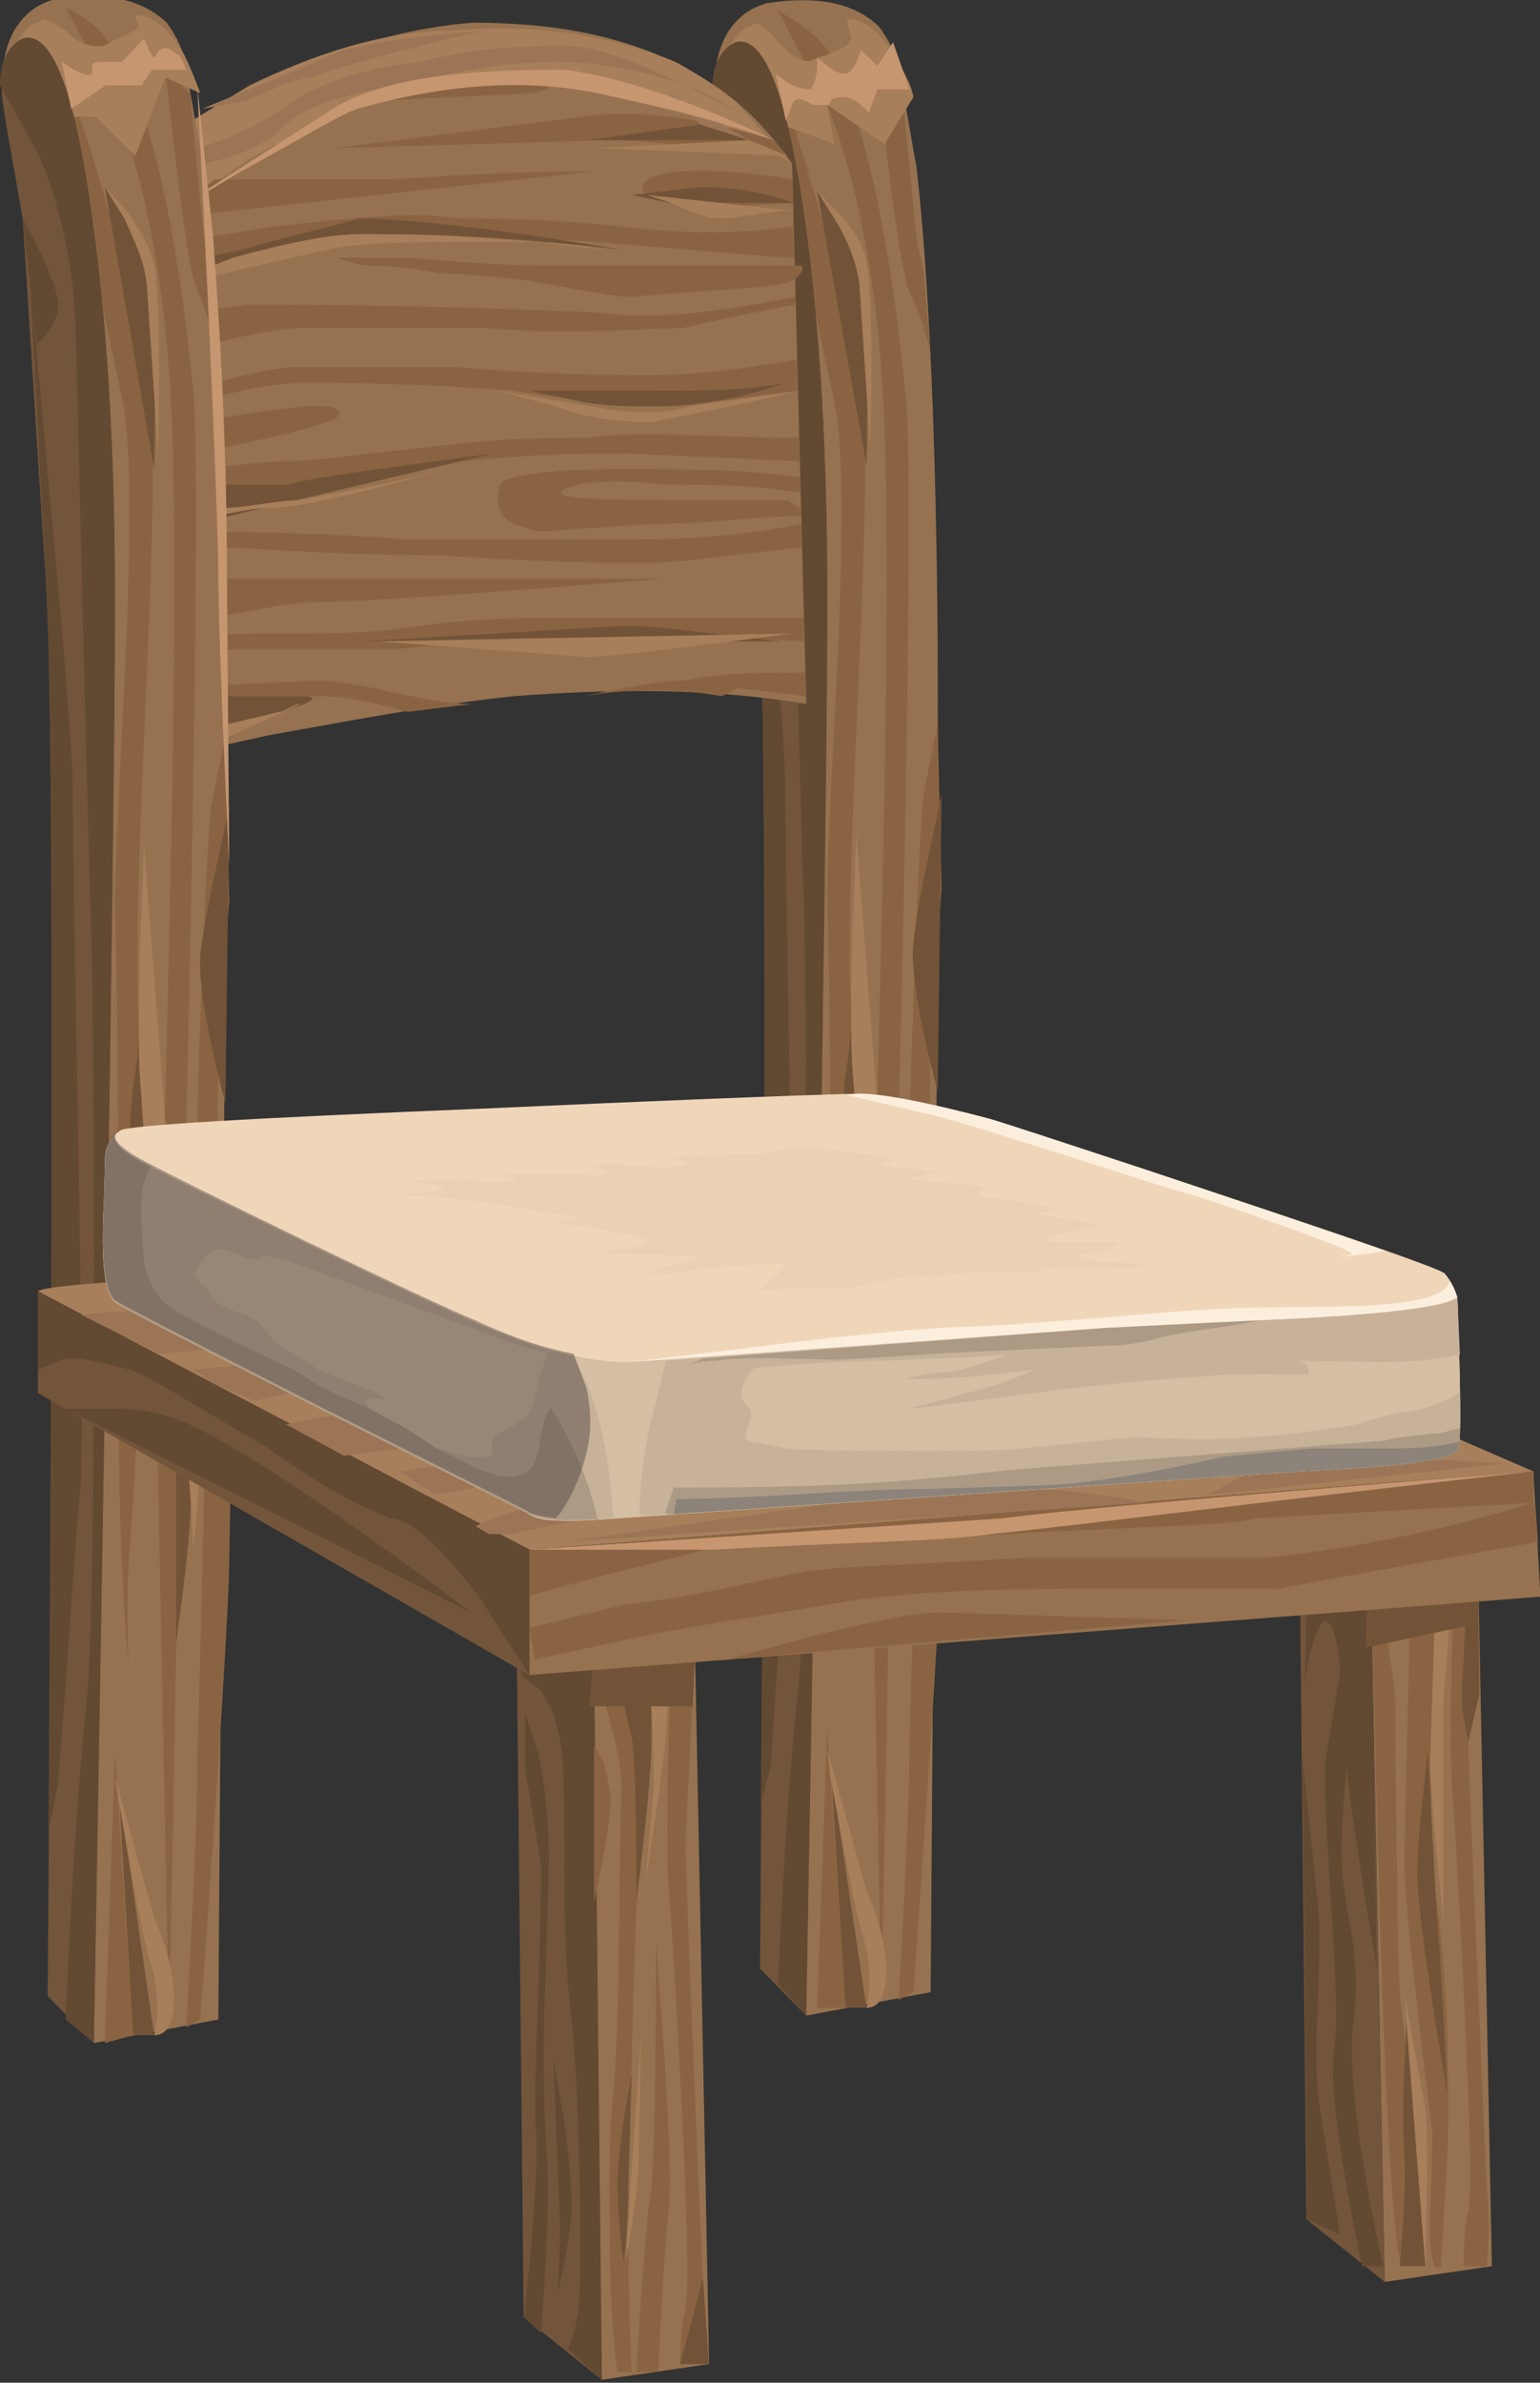 <?xml version="1.0"?>

<!-- Created with Inkscape (http://www.inkscape.org/) --> <svg xmlns:dc="http://purl.org/dc/elements/1.1/" xmlns:cc="http://creativecommons.org/ns#" xmlns:rdf="http://www.w3.org/1999/02/22-rdf-syntax-ns#" xmlns:svg="http://www.w3.org/2000/svg" xmlns="http://www.w3.org/2000/svg" xmlns:sodipodi="http://sodipodi.sourceforge.net/DTD/sodipodi-0.dtd" xmlns:inkscape="http://www.inkscape.org/namespaces/inkscape" width="233.332" height="360.876" id="svg4052" version="1.1" inkscape:version="0.48.5 r10040" sodipodi:docname="GlitchSimplified-furniture_chair_chair_wood_with_whitecushion02.svg" viewBox="0 0 233.332 360.876"><rect x="0" y="0" width="233.332" height="360.876" fill="#333333" stroke="none"/> <defs id="defs4054"></defs> <sodipodi:namedview id="base" pagecolor="#ffffff" bordercolor="#666666" borderopacity="1.0" inkscape:pageopacity="0.0" inkscape:pageshadow="2" inkscape:zoom="2" inkscape:cx="396.8" inkscape:cy="173.795" inkscape:document-units="px" inkscape:current-layer="layer1" showgrid="false" fit-margin-top="0" fit-margin-left="0" fit-margin-right="0" fit-margin-bottom="0"></sodipodi:namedview>  <g inkscape:label="Layer 1" inkscape:groupmode="layer" id="layer1" transform="translate(20.8,1572.88)"> <g id="g3149"> <g transform="matrix(1.186,0,0,1.186,3.861,224.979)" id="g5082"> <g id="g4195" transform="translate(-210.5,-34.5)"> <path id="polygon3507" d="M 380.3,-1192 366.6,-1190 364.8,-1282 378.5,-1283 z" style="fill:#967250;fill-rule:evenodd" inkscape:connector-curvature="0"></path> <path id="polygon3509" d="M 356.6,-1198 355.7,-1286 364.8,-1280 366.6,-1190 z" style="fill:#73553b;fill-rule:evenodd" inkscape:connector-curvature="0"></path> <path style="fill:#8a6442;fill-rule:evenodd" d="M 375.5,-1282 378.5,-1283 377.3,-1259 C 377.3,-1257 377.7,-1247 378.4,-1231 379,-1216 379.4,-1207 379.6,-1203 380,-1198 380,-1195 379.6,-1192 L 376.7,-1192 C 376.7,-1195 376.9,-1198 377.3,-1199 377.7,-1202 377.5,-1210 376.8,-1225 376.2,-1237 375.7,-1247 375.2,-1253 375,-1257 375,-1263 375.2,-1271 L 375.5,-1282 z" id="path3511" inkscape:connector-curvature="0"></path> <path style="fill:#624932;fill-rule:evenodd" d="M 361.5,-1258 C 361.3,-1262 361.1,-1266 360.9,-1268 360.7,-1271 360.3,-1273 359.6,-1274 358.9,-1275 358.1,-1274 357.3,-1271 356.9,-1270 356.6,-1268 356.4,-1266 L 356.8,-1284 364.9,-1280 365.6,-1230 C 363.2,-1244 361.8,-1254 361.5,-1258 z" id="path3513" inkscape:connector-curvature="0"></path> <path style="fill:#624932;fill-rule:evenodd" d="M 360.9,-1196 356.7,-1198 356.1,-1257 358.2,-1237 C 358.3,-1235 358.3,-1231 358,-1224 357.8,-1219 357.9,-1215 358.2,-1213 L 360.9,-1196 z" id="path3515" inkscape:connector-curvature="0"></path> <path style="fill:#8a6442;fill-rule:evenodd" d="M 373.2,-1281 372.7,-1263 C 372.4,-1251 372.6,-1243 373.2,-1239 373.8,-1235 374.3,-1229 374.6,-1222 374.8,-1215 374.8,-1210 374.6,-1206 L 373.8,-1192 C 372.7,-1191 372.2,-1194 372.4,-1199 372.7,-1206 372.7,-1209 372.7,-1209 370.3,-1228 369.1,-1240 369.1,-1244 L 370,-1282 373.2,-1281 z" id="path3517" inkscape:connector-curvature="0"></path> <path style="fill:#8a6442;fill-rule:evenodd" d="M 368,-1262 C 368,-1259 368,-1252 368.2,-1242 368.3,-1233 368.4,-1227 368.7,-1225 369,-1223 369.5,-1219 369.9,-1213 370.3,-1207 370.3,-1202 370,-1200 L 369.1,-1192 C 367.5,-1191 366.1,-1221 364.9,-1282 L 366.5,-1274 C 367.7,-1268 368.1,-1264 368,-1262 z" id="path3519" inkscape:connector-curvature="0"></path> <path style="fill:#735337;fill-rule:evenodd" d="M 371.8,-1192 368.5,-1192 C 369.1,-1198 369.3,-1203 369.1,-1207 368.9,-1209 368.9,-1212 369.1,-1217 L 369.4,-1223 371.8,-1192 z" id="path3521" inkscape:connector-curvature="0"></path> <path style="fill:#735337;fill-rule:evenodd" d="M 377.3,-1282 378.5,-1283 378.7,-1265 377.3,-1259 C 376.6,-1262 376.3,-1264 376.5,-1266 L 377.3,-1282 z" id="path3523" inkscape:connector-curvature="0"></path> <path style="fill:#a77f5a;fill-rule:evenodd" d="M 371.8,-1192 369.1,-1227 371.8,-1212 C 372.1,-1210 372.1,-1203 371.8,-1192 z" id="path3525" inkscape:connector-curvature="0"></path> <path style="fill:#a77f5a;fill-rule:evenodd" d="M 373.2,-1281 375.5,-1282 374.1,-1264 V -1236 C 373,-1247 372.4,-1254 372.4,-1256 L 373.2,-1281 z" id="path3527" inkscape:connector-curvature="0"></path> <path style="fill:#624932;fill-rule:evenodd" d="M 363.2,-1270 362,-1259 C 361.2,-1250 360.9,-1245 361.2,-1242 361.4,-1240 361.9,-1237 362.6,-1233 363,-1230 363,-1226 362.6,-1223 361.9,-1218 363.1,-1207 366.4,-1192 L 363.7,-1192 C 360.6,-1207 359.5,-1216 360.2,-1220 360.6,-1222 360.4,-1229 359.7,-1239 359,-1250 358.8,-1255 359.1,-1257 L 362.3,-1276 363.2,-1270 z" id="path3529" inkscape:connector-curvature="0"></path> <path style="fill:#735337;fill-rule:evenodd" d="M 372.1,-1258 373.2,-1238 C 373.6,-1233 374.1,-1225 374.6,-1214 372.2,-1228 371,-1237 370.8,-1241 370.7,-1243 370.9,-1247 371.4,-1251 L 372.1,-1258 z" id="path3531" inkscape:connector-curvature="0"></path> <path id="polygon3533" d="M 364.4,-1282 378.2,-1282 378.2,-1274 364.2,-1271 z" style="fill:#735337;fill-rule:evenodd" inkscape:connector-curvature="0"></path> </g> <g id="g4504" transform="translate(-208,28)"> <path id="polygon3477" d="M 276,-1333 277.8,-1242 264.1,-1240 262.3,-1332 z" style="fill:#967250;fill-rule:evenodd" inkscape:connector-curvature="0"></path> <path id="polygon3479" d="M 262.3,-1330 264.1,-1240 254.1,-1248 253.2,-1336 z" style="fill:#73553b;fill-rule:evenodd" inkscape:connector-curvature="0"></path> <path style="fill:#8a6442;fill-rule:evenodd" d="M 266.6,-1315 C 266.7,-1318 266,-1321 264.6,-1326 L 262.3,-1332 267.5,-1332 268.4,-1323 C 269,-1316 269.1,-1311 268.8,-1306 268.4,-1300 268,-1286 267.5,-1265 267.4,-1258 267.5,-1250 267.9,-1241 L 266.1,-1241 C 265.5,-1245 265.1,-1251 265.1,-1259 265,-1267 265.1,-1272 265.5,-1276 265.9,-1280 266.2,-1287 266.3,-1297 266.4,-1308 266.5,-1314 266.6,-1315 z" id="path3481" inkscape:connector-curvature="0"></path> <path style="fill:#8a6442;fill-rule:evenodd" d="M 272.9,-1332 276,-1333 274.8,-1309 C 274.8,-1307 275.1,-1297 275.8,-1281 276.4,-1266 276.8,-1257 277,-1253 277.4,-1248 277.4,-1245 277,-1242 L 274.1,-1242 C 274.1,-1245 274.4,-1248 274.8,-1249 275.2,-1252 275,-1260 274.3,-1275 273.7,-1287 273.1,-1297 272.6,-1303 272.4,-1307 272.4,-1313 272.6,-1321 L 272.9,-1332 z" id="path3483" inkscape:connector-curvature="0"></path> <path style="fill:#8a6442;fill-rule:evenodd" d="M 268.5,-1241 C 269.2,-1253 269.8,-1260 270.2,-1263 270.7,-1265 271,-1276 271,-1296 272.6,-1276 273.1,-1265 272.6,-1261 272.2,-1258 271.8,-1251 271.3,-1241 L 268.5,-1241 z" id="path3485" inkscape:connector-curvature="0"></path> <path style="fill:#624932;fill-rule:evenodd" d="M 256.3,-1328 253.8,-1330 253.2,-1336 263.1,-1333 264.1,-1240 259.7,-1244 C 260.4,-1245 260.8,-1247 261.1,-1249 261.3,-1250 261.4,-1255 261.3,-1264 261.1,-1274 260.7,-1282 260.1,-1287 259.5,-1292 259.3,-1298 259.3,-1307 259.3,-1314 259.2,-1319 259,-1320 258.8,-1322 258.3,-1324 257.5,-1326 L 256.3,-1328 z" id="path3487" inkscape:connector-curvature="0"></path> <path style="fill:#624932;fill-rule:evenodd" d="M 254.3,-1325 256,-1320 C 257,-1315 257.4,-1310 257.3,-1305 257.2,-1301 257,-1294 256.7,-1286 256.6,-1279 256.7,-1274 257,-1270 257.4,-1265 257.2,-1257 256.3,-1246 L 254.1,-1248 C 255.4,-1259 255.9,-1267 255.7,-1272 255.4,-1274 255.6,-1280 256,-1290 256.3,-1300 256.4,-1305 256.3,-1306 L 254.3,-1318 V -1325 z" id="path3489" inkscape:connector-curvature="0"></path> <path style="fill:#624932;fill-rule:evenodd" d="M 258.4,-1251 C 258.7,-1255 258.8,-1258 258.7,-1261 L 257.9,-1281 259.3,-1273 C 260.1,-1267 260.4,-1263 260.1,-1260 259.7,-1257 259.2,-1254 258.4,-1251 z" id="path3491" inkscape:connector-curvature="0"></path> <path id="polygon3493" d="M 277.8,-1242 274.1,-1242 277,-1253 z" style="fill:#735337;fill-rule:evenodd" inkscape:connector-curvature="0"></path> <path style="fill:#735337;fill-rule:evenodd" d="M 270.2,-1331 270.4,-1326 C 270.5,-1322 270.4,-1319 270.2,-1317 270,-1314 269.5,-1309 268.5,-1301 268.5,-1313 268.3,-1320 267.9,-1322 L 265.8,-1331 H 270.2 z" id="path3495" inkscape:connector-curvature="0"></path> <path style="fill:#735337;fill-rule:evenodd" d="M 267.9,-1279 267.5,-1265 C 267.5,-1263 267.3,-1259 266.9,-1255 266.4,-1258 266.1,-1262 266.1,-1265 266.1,-1267 266.4,-1270 267,-1274 L 267.9,-1279 z" id="path3497" inkscape:connector-curvature="0"></path> <path style="fill:#a77f5a;fill-rule:evenodd" d="M 270.2,-1331 272.9,-1332 272.3,-1323 C 272.3,-1321 271.4,-1315 269.6,-1303 L 270.7,-1315 C 270.8,-1317 270.7,-1320 270.5,-1325 L 270.2,-1331 z" id="path3499" inkscape:connector-curvature="0"></path> <path style="fill:#8a6442;fill-rule:evenodd" d="M 265.2,-1313 C 264.9,-1310 264.2,-1306 263.1,-1301 V -1321 L 264.3,-1319 C 265,-1316 265.3,-1315 265.2,-1313 z" id="path3501" inkscape:connector-curvature="0"></path> <path id="polygon3503" d="M 262.5,-1326 263.1,-1333 276,-1333 275.7,-1326 z" style="fill:#735337;fill-rule:evenodd" inkscape:connector-curvature="0"></path> <path inkscape:connector-curvature="0" id="path3581" d="M 267.1,-1255 269.1,-1284 268.8,-1268 C 268.8,-1266 268.3,-1261 267.1,-1255 z" style="fill:#a77f5a;fill-rule:evenodd"></path> </g> <g id="g4998" transform="translate(-6,6)"> <g transform="translate(-223.5,-21.5)" id="g4751"> <path inkscape:connector-curvature="0" id="path3309" d="M 328.5,-1418 C 328.6,-1397 328.3,-1339 327.6,-1246 L 311.7,-1243 C 310.1,-1339 309,-1394 308.5,-1409 307.8,-1430 306.2,-1450 303.8,-1467 L 300.3,-1486 C 299.9,-1488 299.9,-1490 300.2,-1492 300.8,-1496 303,-1499 306.7,-1500 313.2,-1501 317.9,-1500 321,-1497 322.5,-1495 323.3,-1493 323.5,-1492 L 325.8,-1479 C 327.4,-1465 328.3,-1444 328.5,-1418 z" style="fill:#967250;fill-rule:evenodd"></path> <path inkscape:connector-curvature="0" id="path3311" d="M 302.6,-1473 C 301.4,-1479 300.6,-1483 300.2,-1486 299.4,-1490 300.2,-1493 302.6,-1495 306.2,-1496 309.2,-1489 311.6,-1472 313.5,-1458 314.4,-1442 314.4,-1424 314.4,-1404 313.5,-1344 311.7,-1243 L 305.8,-1249 C 306.6,-1353 306.6,-1412 305.6,-1426 L 302.6,-1473 z" style="fill:#73553b;fill-rule:evenodd"></path> <path inkscape:connector-curvature="0" id="path3313" d="M 308.1,-1499 309.9,-1498 C 311.4,-1497 312.9,-1496 314.4,-1494 319,-1486 322.3,-1471 324.4,-1450 325.3,-1442 324.7,-1399 322.6,-1322 322.6,-1314 322.2,-1288 321.3,-1245 L 319.9,-1314 C 319.8,-1318 320.2,-1337 321.1,-1373 322,-1407 322.2,-1432 321.7,-1446 321.1,-1462 318.7,-1476 314.4,-1487 L 308.1,-1499 z" style="fill:#8a6442;fill-rule:evenodd"></path> <path inkscape:connector-curvature="0" style="fill:#8a6442;fill-rule:evenodd" d="M 316.7,-1244 313.1,-1244 314.4,-1280 z" id="polygon3315"></path> <path inkscape:connector-curvature="0" id="path3317" d="M 328.5,-1408 329,-1387 327.9,-1372 C 327.3,-1361 327.4,-1355 328.1,-1352 328.9,-1349 329.3,-1341 329.3,-1328 329.3,-1322 329.2,-1314 329,-1304 329,-1299 327.8,-1280 325.4,-1246 L 323.5,-1245 C 324.4,-1260 324.9,-1272 324.9,-1278 326.1,-1318 326.3,-1340 325.4,-1344 324.7,-1346 324.7,-1356 325.4,-1372 325.9,-1387 326.3,-1395 326.7,-1399 L 328.5,-1408 z" style="fill:#8a6442;fill-rule:evenodd"></path> <path inkscape:connector-curvature="0" id="path3319" d="M 320.8,-1492 324,-1488 325.4,-1474 C 325.7,-1470 326.1,-1468 326.7,-1466 L 327.6,-1455 C 327,-1458 326.1,-1461 324.9,-1463 324.2,-1465 323.3,-1470 322.2,-1479 L 320.8,-1492 z" style="fill:#8a6442;fill-rule:evenodd"></path> <path inkscape:connector-curvature="0" id="path3321" d="M 307.6,-1492 C 314,-1473 317.8,-1458 319,-1448 319.5,-1443 319.2,-1431 318.2,-1409 317.2,-1388 317,-1375 317.6,-1370 318.4,-1364 318.5,-1353 317.9,-1337 317.5,-1325 317,-1315 316.3,-1305 315.9,-1301 315.9,-1296 316.2,-1290 315.3,-1300 314.9,-1310 314.9,-1321 314.9,-1354 314.7,-1376 314.4,-1385 314.3,-1388 314.8,-1399 315.8,-1418 316.5,-1435 316.3,-1445 315.3,-1449 L 308.5,-1481 C 307.8,-1484 307.1,-1486 306.2,-1489 305.1,-1492 304.2,-1494 303.5,-1495 H 303.5 C 305.4,-1495 306.8,-1494 307.6,-1492 z" style="fill:#8a6442;fill-rule:evenodd"></path> <path inkscape:connector-curvature="0" id="path3323" d="M 301.7,-1494 C 302.7,-1496 303.7,-1497 304.6,-1497 305.2,-1498 306.4,-1497 308.2,-1495 310,-1493 311.6,-1492 313.1,-1493 316.5,-1494 317.9,-1495 317.3,-1496 316.9,-1498 316.8,-1498 316.9,-1498 319.3,-1498 321.4,-1496 323.2,-1493 324.2,-1491 325,-1490 325.4,-1488 L 321.7,-1482 314.4,-1487 315.3,-1482 307.2,-1485 C 306.6,-1488 305.6,-1490 304.4,-1492 303.4,-1494 302.5,-1495 301.7,-1493 L 300.6,-1491 C 300.9,-1492 301.3,-1493 301.7,-1494 z" style="fill:#a77f5a;fill-rule:evenodd"></path> <path inkscape:connector-curvature="0" id="path3325" d="M 317.6,-1370 319,-1355 C 319.3,-1353 318.5,-1346 316.7,-1334 L 316.3,-1357 C 316.3,-1359 316.5,-1362 317,-1365 L 317.6,-1370 z" style="fill:#735337;fill-rule:evenodd"></path> <path inkscape:connector-curvature="0" id="path3327" d="M 313.1,-1476 315.2,-1473 C 316.7,-1471 317.7,-1469 318.1,-1467 319.3,-1461 319.7,-1452 319.4,-1441 L 313.1,-1476 z" style="fill:#735337;fill-rule:evenodd"></path> <path inkscape:connector-curvature="0" style="fill:#735337;fill-rule:evenodd" d="M 316.7,-1244 314.9,-1274 319.4,-1244 z" id="polygon3329"></path> <path inkscape:connector-curvature="0" id="path3331" d="M 329,-1399 328.5,-1361 C 326.1,-1370 325,-1377 325.4,-1380 325.6,-1382 326.2,-1386 327.3,-1391 L 329,-1399 z" style="fill:#735337;fill-rule:evenodd"></path> <path inkscape:connector-curvature="0" id="path3333" d="M 302.6,-1495 C 306.2,-1496 309.2,-1489 311.6,-1472 313.5,-1458 314.4,-1442 314.4,-1424 314.4,-1404 313.5,-1344 311.7,-1243 L 308.1,-1247 C 308.8,-1263 309.7,-1276 310.8,-1286 311.4,-1292 311.7,-1309 311.7,-1339 311.7,-1365 311.6,-1382 311.3,-1388 311.2,-1390 310.6,-1414 309.4,-1458 309.2,-1466 307.7,-1473 304.7,-1480 L 300.3,-1488 299.7,-1489 C 299.7,-1492 300.7,-1494 302.6,-1495 z" style="fill:#624932;fill-rule:evenodd"></path> <path inkscape:connector-curvature="0" id="path3335" d="M 305.6,-1426 303.5,-1466 306.2,-1436 C 308.1,-1416 309,-1404 309,-1401 309,-1398 309.2,-1383 309.7,-1356 310.3,-1330 310.3,-1315 309.9,-1312 309.7,-1310 309.2,-1304 308.4,-1293 307.6,-1282 307.2,-1276 307.2,-1275 L 305.9,-1270 C 306.6,-1361 306.5,-1413 305.6,-1426 z" style="fill:#624932;fill-rule:evenodd"></path> <path inkscape:connector-curvature="0" id="path3337" d="M 302.6,-1473 C 305.9,-1467 307.5,-1463 307.2,-1461 306.9,-1459 305.9,-1458 304.4,-1457 L 302.6,-1473 z" style="fill:#624932;fill-rule:evenodd"></path> <path inkscape:connector-curvature="0" id="path3339" d="M 313.1,-1476 316,-1473 C 317.9,-1471 319,-1469 319.4,-1467 320,-1464 320.2,-1456 319.9,-1443 L 318.5,-1464 C 318.3,-1466 317.4,-1469 315.6,-1472 L 313.1,-1476 z" style="fill:#a77f5a;fill-rule:evenodd"></path> <path inkscape:connector-curvature="0" id="path3341" d="M 318.1,-1394 320.8,-1359 C 321.1,-1354 319.9,-1344 317.2,-1328 317.5,-1335 317.8,-1341 318.1,-1344 318.5,-1349 318.3,-1356 317.6,-1364 317.4,-1367 317.4,-1372 317.6,-1381 L 318.1,-1394 z" style="fill:#a77f5a;fill-rule:evenodd"></path> <path inkscape:connector-curvature="0" id="path3343" d="M 314.7,-1274 314.4,-1277 319.4,-1259 C 320.7,-1256 321.6,-1253 321.9,-1250 322.1,-1246 321.3,-1244 319.4,-1244 320,-1247 319.9,-1250 319,-1253 318.3,-1255 316.9,-1262 314.7,-1274 z" style="fill:#a77f5a;fill-rule:evenodd"></path> <path inkscape:connector-curvature="0" id="path3345" d="M 322.2,-1293 V -1326 L 324,-1313 C 324.3,-1310 323.7,-1304 322.2,-1293 z" style="fill:#735337;fill-rule:evenodd"></path> <path inkscape:connector-curvature="0" id="path3347" d="M 324,-1336 325.4,-1323 C 325.7,-1320 325.4,-1314 324.4,-1305 324.1,-1313 323.5,-1319 322.6,-1322 322,-1324 322.1,-1327 322.8,-1330 L 324,-1336 z" style="fill:#a77f5a;fill-rule:evenodd"></path> <path inkscape:connector-curvature="0" id="path3349" d="M 314.4,-1492 C 315.6,-1491 316.3,-1491 316.7,-1491 317.4,-1491 318.1,-1492 318.7,-1494 L 320.8,-1492 322.8,-1495 324.9,-1489 320.8,-1489 319.7,-1486 C 318.8,-1487 317.7,-1488 316.4,-1488 315.5,-1488 314.9,-1488 314.6,-1487 L 314.4,-1487 C 313.8,-1487 313.2,-1487 312.5,-1487 311,-1488 310.2,-1488 309.9,-1487 L 309.1,-1485 307.8,-1491 C 310.1,-1489 311.6,-1489 312.3,-1489 312.9,-1490 313.2,-1491 313.1,-1493 L 314.4,-1492 z" style="fill:#c69671;fill-rule:evenodd"></path> </g> <g transform="translate(-172,-60)" id="g4958"> <path inkscape:connector-curvature="0" id="path3353" d="M 185,-1447 C 194.9,-1454 205.7,-1458 217.5,-1459 229.2,-1459 239.5,-1457 248.5,-1451 253,-1448 256.3,-1444 258.4,-1441 L 260.2,-1372 C 248.5,-1374 236,-1374 222.9,-1373 213.1,-1372 202.7,-1370 191.5,-1368 L 177.9,-1365 173.8,-1437 185,-1447 z" style="fill:#967250;fill-rule:evenodd"></path> <path inkscape:connector-curvature="0" id="path3355" d="M 177.9,-1434 179.3,-1445 189.1,-1451 C 197.4,-1455 206.2,-1458 215.3,-1458 226.8,-1459 236.2,-1457 243.5,-1454 247.2,-1452 249.7,-1450 251.1,-1449 L 258.4,-1441 C 255.4,-1443 251.4,-1445 246.4,-1447 236.5,-1451 226.9,-1452 217.5,-1451 208.7,-1451 199.4,-1447 189.7,-1442 L 177.9,-1434 z" style="fill:#a77f5a;fill-rule:evenodd"></path> <path style="fill:#8a6442;fill-rule:evenodd" d="M 177,-1425 179.7,-1431 192.4,-1433 C 202.1,-1434 209.8,-1435 215.6,-1434 220.2,-1434 227.1,-1434 236.3,-1433 244.5,-1432 252,-1432 258.5,-1433 L 258.7,-1429 C 255.1,-1429 246.6,-1430 233.1,-1431 220.1,-1432 211.9,-1432 208.4,-1432 203.8,-1432 197.2,-1430 188.7,-1428 L 177,-1425 z" id="path3359" inkscape:connector-curvature="0"></path> <path style="fill:#8a6442;fill-rule:evenodd" d="M 175,-1416 174.7,-1421 188.8,-1423 C 195.6,-1423 210.5,-1423 233.5,-1422 240.5,-1421 248.9,-1422 258.8,-1424 V -1423 C 253.4,-1422 248.6,-1421 244.4,-1420 238.8,-1420 230.5,-1419 219.6,-1420 206.2,-1420 198.4,-1420 196.1,-1420 191.4,-1420 184.4,-1418 175,-1416 z" id="path3361" inkscape:connector-curvature="0"></path> <path style="fill:#8a6442;fill-rule:evenodd" d="M 235.2,-1444 200.2,-1443 231.6,-1447 C 238.2,-1448 246.4,-1447 256.1,-1444 L 257.8,-1442 C 247.4,-1443 239.8,-1444 235.2,-1444 z" id="path3363" inkscape:connector-curvature="0"></path> <path style="fill:#8a6442;fill-rule:evenodd" d="M 258.4,-1439 258.5,-1436 C 245.5,-1435 239.1,-1436 239.3,-1438 239.5,-1440 245.9,-1441 258.4,-1439 z" id="path3365" inkscape:connector-curvature="0"></path> <path style="fill:#8a6442;fill-rule:evenodd" d="M 184.7,-1439 H 206.5 C 209.6,-1439 218.4,-1440 232.9,-1440 L 177.9,-1434 184.7,-1439 z" id="path3367" inkscape:connector-curvature="0"></path> <path style="fill:#8a6442;fill-rule:evenodd" d="M 204.3,-1449 218.5,-1452 C 227.2,-1451 229.4,-1451 225.2,-1450 L 204.3,-1449 z" id="path3369" inkscape:connector-curvature="0"></path> <path style="fill:#8a6442;fill-rule:evenodd" d="M 175.5,-1408 175.3,-1410 C 181.1,-1412 187.2,-1414 193.8,-1415 198.1,-1415 205.5,-1415 216.1,-1415 227.5,-1414 235.6,-1414 240.2,-1414 247,-1414 253.2,-1415 259,-1416 L 259.1,-1412 243.8,-1410 C 241.8,-1410 234.8,-1410 222.8,-1412 209.8,-1413 201.1,-1413 196.5,-1413 190.2,-1413 183.1,-1411 175.5,-1408 z" id="path3371" inkscape:connector-curvature="0"></path> <path style="fill:#8a6442;fill-rule:evenodd" d="M 176.1,-1397 175.8,-1401 C 183.9,-1402 189.9,-1403 193.8,-1403 197.2,-1403 203.9,-1404 213.7,-1405 221.8,-1406 228,-1406 232.5,-1406 238.7,-1407 247.7,-1406 259.3,-1406 V -1403 L 237,-1404 C 233.2,-1404 226.3,-1404 216.4,-1403 205.9,-1401 199.1,-1400 196.1,-1400 187.1,-1399 180.4,-1398 176.1,-1397 z" id="path3373" inkscape:connector-curvature="0"></path> <path style="fill:#8a6442;fill-rule:evenodd" d="M 185.2,-1392 176.4,-1391 176.2,-1393 181.1,-1394 C 186.8,-1394 196.3,-1394 209.4,-1393 225.5,-1393 234.2,-1393 235.7,-1393 241.7,-1393 249.7,-1393 259.6,-1395 V -1392 C 250.4,-1391 243.8,-1390 239.7,-1390 236,-1390 227.3,-1390 213.5,-1391 198.4,-1391 189,-1392 185.2,-1392 z" id="path3375" inkscape:connector-curvature="0"></path> <path style="fill:#8a6442;fill-rule:evenodd" d="M 192.9,-1381 C 199,-1381 205,-1381 210.9,-1382 218.7,-1383 224.2,-1383 227.5,-1383 235.3,-1383 246,-1383 259.9,-1383 V -1380 C 242.3,-1381 231.3,-1381 227,-1380 223.1,-1380 216.7,-1380 207.9,-1379 195.8,-1379 189.1,-1379 187.9,-1379 185.3,-1379 181.7,-1378 177.1,-1377 L 177,-1380 C 183.3,-1381 188.6,-1381 192.9,-1381 z" id="path3377" inkscape:connector-curvature="0"></path> <path inkscape:connector-curvature="0" id="path3381" d="M 260.1,-1376 260.2,-1373 251.6,-1374 249.4,-1373 C 243.6,-1374 237.7,-1374 231.7,-1373 237,-1374 241.3,-1375 244.7,-1375 249.3,-1376 254.4,-1376 260.1,-1376 z" style="fill:#8a6442;fill-rule:evenodd"></path> <path inkscape:connector-curvature="0" id="path3383" d="M 197.4,-1375 C 198,-1375 200.5,-1375 205,-1374 209.8,-1373 213.9,-1372 217.5,-1372 L 209.3,-1371 C 205.5,-1372 201.8,-1373 197.9,-1373 196.1,-1373 192.6,-1373 187.4,-1373 182.4,-1373 179.1,-1373 177.4,-1373 L 177.3,-1374 197.4,-1375 z" style="fill:#8a6442;fill-rule:evenodd"></path> <path style="fill:#8a6442;fill-rule:evenodd" d="M 240.6,-1395 226.1,-1394 C 221.8,-1395 220.1,-1396 221.1,-1400 221.4,-1401 226.4,-1402 236.1,-1402 244.8,-1402 252.4,-1402 258.8,-1401 L 259.4,-1401 V -1399 C 253.4,-1400 247.6,-1400 242.2,-1400 234,-1401 229.5,-1400 228.8,-1399 228.5,-1398 238.2,-1398 257.9,-1398 L 259.4,-1397 259.6,-1396 C 254.2,-1396 247.9,-1395 240.6,-1395 z" id="path3385" inkscape:connector-curvature="0"></path> <path style="fill:#8a6442;fill-rule:evenodd" d="M 181.2,-1388 C 185.6,-1388 190.2,-1388 195.2,-1388 203.1,-1388 218.7,-1388 242,-1388 217.2,-1386 202.3,-1385 197.4,-1385 194.4,-1385 190,-1384 184.3,-1383 L 176.5,-1382 176.1,-1388 181.2,-1388 z" id="path3387" inkscape:connector-curvature="0"></path> <path style="fill:#8a6442;fill-rule:evenodd" d="M 177.4,-1407 C 192.9,-1410 200.6,-1411 200.6,-1409 200.6,-1408 192.7,-1406 177,-1403 L 177.4,-1407 z" id="path3389" inkscape:connector-curvature="0"></path> <path style="fill:#8a6442;fill-rule:evenodd" d="M 203.4,-1428 C 200.2,-1429 199.5,-1429 201.1,-1429 202.7,-1429 205.6,-1429 209.7,-1429 219.9,-1428 225.3,-1428 225.9,-1428 235.6,-1428 246.7,-1428 259.4,-1428 260.1,-1428 259.8,-1427 258.4,-1426 255.6,-1425 248.7,-1425 237.9,-1424 235.2,-1424 230.9,-1425 225,-1426 217.2,-1427 213.3,-1427 213.1,-1427 213,-1427 209.7,-1428 203.4,-1428 z" id="path3391" inkscape:connector-curvature="0"></path> <path inkscape:connector-curvature="0" id="path3393" d="M 181.7,-1400 194,-1400 C 197.1,-1401 205.8,-1402 220.2,-1404 L 182.3,-1395 181.7,-1400 z" style="fill:#735337;fill-rule:evenodd"></path> <path inkscape:connector-curvature="0" id="path3395" d="M 258.5,-1436 H 250.5 C 248.9,-1436 246.3,-1436 242.8,-1436 L 237.9,-1437 246.4,-1438 C 248.9,-1438 253,-1438 258.5,-1436 z" style="fill:#735337;fill-rule:evenodd"></path> <path inkscape:connector-curvature="0" id="path3397" d="M 178.5,-1428 188,-1430 C 194.9,-1432 199.9,-1433 203.1,-1434 208.1,-1434 219.3,-1433 236.6,-1430 219.5,-1432 209,-1432 205.2,-1432 202.8,-1432 197.4,-1431 189,-1429 L 177,-1425 178.5,-1428 z" style="fill:#735337;fill-rule:evenodd"></path> <path inkscape:connector-curvature="0" id="path3399" d="M 203.5,-1380 237.2,-1382 C 241.1,-1382 247.7,-1381 257,-1380 247.9,-1380 241.5,-1380 237.6,-1380 H 203.5 z" style="fill:#735337;fill-rule:evenodd"></path> <path inkscape:connector-curvature="0" id="path3401" d="M 224.9,-1412 H 240.3 C 246.7,-1412 252.5,-1412 257.6,-1413 251.8,-1411 246.1,-1410 240.6,-1410 237.2,-1410 233.6,-1410 229.7,-1411 L 224.9,-1412 z" style="fill:#735337;fill-rule:evenodd"></path> <path inkscape:connector-curvature="0" id="path3403" d="M 179.9,-1373 186.4,-1373 C 191.1,-1373 194.2,-1373 195.6,-1373 200,-1373 194.9,-1371 180.3,-1368 L 179.9,-1373 z" style="fill:#735337;fill-rule:evenodd"></path> <path inkscape:connector-curvature="0" style="fill:#735337;fill-rule:evenodd" d="M 252.9,-1444 232.2,-1444 246.7,-1446 z" id="polygon3405"></path> <path inkscape:connector-curvature="0" style="fill:#a77f5a;fill-rule:evenodd" d="M 257.8,-1442 233.5,-1443 252.9,-1444 z" id="polygon3407"></path> <path inkscape:connector-curvature="0" id="path3409" d="M 179.9,-1397 184.9,-1397 C 188.8,-1397 192.3,-1398 195.3,-1398 200.1,-1399 207.5,-1400 217.5,-1403 204,-1399 195.3,-1397 191.2,-1397 188.6,-1397 186,-1396 183.5,-1396 L 180.3,-1395 179.9,-1397 z" style="fill:#a77f5a;fill-rule:evenodd"></path> <path inkscape:connector-curvature="0" id="path3411" d="M 220.8,-1412 232.8,-1410 C 237.8,-1409 242,-1409 245.3,-1410 L 259.1,-1412 C 251.4,-1410 245.2,-1409 240.6,-1408 237.8,-1408 233.7,-1408 228.2,-1410 L 220.8,-1412 z" style="fill:#a77f5a;fill-rule:evenodd"></path> <path inkscape:connector-curvature="0" id="path3413" d="M 187,-1429 C 194.3,-1431 199.6,-1432 203.1,-1432 208.5,-1432 218.9,-1432 234.1,-1430 230,-1431 225.4,-1431 220.5,-1431 210.5,-1431 203.3,-1431 199,-1430 L 177,-1425 187,-1429 z" style="fill:#a77f5a;fill-rule:evenodd"></path> <path inkscape:connector-curvature="0" id="path3415" d="M 258.4,-1435 C 255.1,-1435 252.1,-1434 249.1,-1434 247.3,-1434 245.3,-1435 242.9,-1436 L 239.9,-1437 258.4,-1435 z" style="fill:#a77f5a;fill-rule:evenodd"></path> <path inkscape:connector-curvature="0" id="path3417" d="M 258.4,-1381 C 243.3,-1379 234.6,-1378 232.2,-1378 L 205.5,-1380 258.4,-1381 z" style="fill:#a77f5a;fill-rule:evenodd"></path> <path inkscape:connector-curvature="0" id="path3419" d="M 195.6,-1372 180.3,-1365 V -1368 L 192.9,-1371 C 193.7,-1371 194.6,-1372 195.6,-1372 z" style="fill:#a77f5a;fill-rule:evenodd"></path> <path inkscape:connector-curvature="0" id="path3421" d="M 176.8,-1441 182.3,-1443 C 186.5,-1444 190.2,-1446 193.4,-1448 197,-1451 202.8,-1453 210.8,-1454 218.6,-1456 224.8,-1456 229.6,-1456 233.4,-1456 238.5,-1454 244.7,-1451 247.9,-1450 250.6,-1448 252.9,-1447 250.8,-1448 248.2,-1449 245,-1451 238.9,-1453 233.4,-1454 228.5,-1454 222.6,-1454 215.9,-1453 208.5,-1451 200.9,-1450 196,-1448 193.7,-1446 191.9,-1444 188.4,-1442 183.2,-1441 L 175.8,-1438 176.8,-1441 z" style="fill:#9b7556;fill-rule:evenodd"></path> <path inkscape:connector-curvature="0" id="path3423" d="M 197.6,-1454 C 200.6,-1456 207.7,-1457 218.8,-1458 206.5,-1455 199.2,-1453 197,-1452 195.6,-1452 192.8,-1451 188.7,-1449 L 183,-1448 197.6,-1454 z" style="fill:#9b7556;fill-rule:evenodd"></path> <path inkscape:connector-curvature="0" style="fill:#9b7556;fill-rule:evenodd" d="M 246.7,-1446 242.6,-1450 252.9,-1444 z" id="polygon3425"></path> <path inkscape:connector-curvature="0" id="path3427" d="M 188,-1440 177.9,-1434 199.7,-1448 C 206.3,-1452 216.2,-1453 229.4,-1453 236.7,-1452 245.6,-1449 256.1,-1444 250.6,-1446 243,-1448 233.5,-1450 223.7,-1452 213.5,-1451 202.8,-1448 200.2,-1447 195.3,-1444 188,-1440 z" style="fill:#c69671;fill-rule:evenodd"></path> </g> <g transform="translate(-282,-96)" id="g4626"> <path inkscape:connector-curvature="0" id="path3431" d="M 293.3,-1404 C 294.9,-1390 295.8,-1369 296,-1343 296.1,-1321 295.8,-1263 295.1,-1168 L 279.2,-1165 C 277.6,-1263 276.5,-1319 276,-1334 275.3,-1355 273.7,-1375 271.3,-1392 L 267.8,-1412 C 267.4,-1414 267.4,-1416 267.7,-1418 268.3,-1422 270.5,-1425 274.2,-1426 280.7,-1427 285.4,-1426 288.5,-1423 290,-1421 290.8,-1419 291,-1417 L 293.3,-1404 z" style="fill:#967250;fill-rule:evenodd"></path> <path inkscape:connector-curvature="0" id="path3433" d="M 270.1,-1398 C 268.9,-1405 268.1,-1409 267.7,-1412 266.9,-1416 267.7,-1419 270.1,-1421 273.7,-1422 276.7,-1415 279,-1398 281,-1384 281.9,-1367 281.9,-1349 281.9,-1329 281,-1267 279.2,-1165 L 273.3,-1171 C 274.1,-1276 274,-1336 273.1,-1351 L 270.1,-1398 z" style="fill:#73553b;fill-rule:evenodd"></path> <path inkscape:connector-curvature="0" id="path3435" d="M 275.6,-1425 277.4,-1424 C 278.9,-1423 280.4,-1422 281.9,-1419 286.5,-1412 289.8,-1397 291.9,-1376 292.7,-1367 292.1,-1323 290.1,-1245 290.1,-1237 289.7,-1211 288.8,-1167 L 287.4,-1237 C 287.3,-1241 287.7,-1261 288.6,-1297 289.5,-1332 289.7,-1357 289.2,-1371 288.6,-1388 286.2,-1401 281.9,-1413 L 275.6,-1425 z" style="fill:#8a6442;fill-rule:evenodd"></path> <path inkscape:connector-curvature="0" style="fill:#8a6442;fill-rule:evenodd" d="M 281.9,-1202 284.2,-1166 280.6,-1165 z" id="polygon3437"></path> <path inkscape:connector-curvature="0" id="path3439" d="M 295.4,-1296 C 294.8,-1285 294.9,-1279 295.6,-1275 296.4,-1272 296.8,-1264 296.8,-1252 296.8,-1245 296.7,-1237 296.5,-1227 296.5,-1222 295.3,-1202 292.8,-1168 L 291,-1167 C 291.9,-1183 292.4,-1194 292.4,-1201 293.6,-1241 293.8,-1263 292.8,-1267 292.2,-1270 292.2,-1280 292.8,-1296 293.4,-1311 293.8,-1320 294.2,-1323 L 296,-1332 296.5,-1311 295.4,-1296 z" style="fill:#8a6442;fill-rule:evenodd"></path> <path inkscape:connector-curvature="0" id="path3441" d="M 288.3,-1417 291.5,-1414 292.8,-1400 C 293.2,-1396 293.6,-1393 294.2,-1391 L 295.1,-1381 C 294.5,-1383 293.6,-1386 292.4,-1389 291.7,-1390 290.8,-1396 289.7,-1405 L 288.3,-1417 z" style="fill:#8a6442;fill-rule:evenodd"></path> <path inkscape:connector-curvature="0" id="path3443" d="M 275.1,-1418 C 281.6,-1399 285.4,-1384 286.5,-1373 287,-1368 286.7,-1355 285.7,-1334 284.7,-1312 284.5,-1299 285.1,-1294 285.9,-1288 286,-1276 285.4,-1260 285,-1248 284.5,-1238 283.8,-1228 283.4,-1224 283.4,-1218 283.7,-1212 282.8,-1223 282.4,-1233 282.4,-1244 282.4,-1278 282.2,-1300 281.9,-1310 281.8,-1312 282.3,-1323 283.3,-1343 284,-1360 283.9,-1370 282.8,-1375 L 276,-1407 C 275.3,-1410 274.5,-1412 273.7,-1415 272.7,-1418 271.8,-1420 271.1,-1421 273,-1421 274.3,-1420 275.1,-1418 z M 271.1,-1421 H 271 C 270.2,-1420 269.9,-1420 270.1,-1421 270.4,-1421 270.7,-1421 271.1,-1421 z" style="fill:#8a6442;fill-rule:evenodd"></path> <path inkscape:connector-curvature="0" id="path3445" d="M 284.8,-1423 284.4,-1424 C 286.8,-1424 288.9,-1422 290.7,-1419 291.7,-1417 292.4,-1415 292.8,-1414 L 288.3,-1416 284.5,-1406 279.4,-1411 274.6,-1411 C 274,-1413 273.1,-1416 271.9,-1418 270.9,-1420 270,-1421 269.2,-1419 L 268.1,-1417 C 268.4,-1418 268.8,-1419 269.2,-1420 270.2,-1422 271.2,-1423 272.1,-1423 272.7,-1424 273.8,-1423 275.6,-1422 277.4,-1420 279,-1420 280.4,-1420 283.9,-1422 285.3,-1422 284.8,-1423 z" style="fill:#a77f5a;fill-rule:evenodd"></path> <path inkscape:connector-curvature="0" id="path3447" d="M 285.1,-1294 286.5,-1279 C 286.8,-1277 286,-1270 284.2,-1258 L 283.8,-1281 C 283.8,-1283 284,-1286 284.5,-1289 L 285.1,-1294 z" style="fill:#735337;fill-rule:evenodd"></path> <path inkscape:connector-curvature="0" id="path3449" d="M 280.6,-1402 282.7,-1399 C 284.2,-1396 285.2,-1394 285.6,-1392 286.8,-1386 287.2,-1378 286.9,-1366 L 280.6,-1402 z" style="fill:#735337;fill-rule:evenodd"></path> <path inkscape:connector-curvature="0" style="fill:#735337;fill-rule:evenodd" d="M 286.9,-1166 284.2,-1166 282.4,-1197 z" id="polygon3451"></path> <path inkscape:connector-curvature="0" id="path3453" d="M 296.5,-1323 296,-1285 C 293.6,-1294 292.5,-1301 292.8,-1304 293,-1306 293.7,-1310 294.8,-1315 L 296.5,-1323 z" style="fill:#735337;fill-rule:evenodd"></path> <path inkscape:connector-curvature="0" id="path3455" d="M 270.1,-1421 C 273.7,-1422 276.7,-1415 279,-1398 281,-1384 281.9,-1367 281.9,-1349 281.9,-1329 281,-1267 279.2,-1165 L 275.6,-1168 C 276.3,-1185 277.2,-1198 278.3,-1209 278.9,-1215 279.2,-1232 279.2,-1262 279.2,-1289 279,-1306 278.7,-1312 278.6,-1315 278,-1338 276.9,-1383 276.7,-1391 275.2,-1399 272.2,-1406 L 267.8,-1414 267.2,-1415 C 267.2,-1418 268.2,-1420 270.1,-1421 z" style="fill:#624932;fill-rule:evenodd"></path> <path inkscape:connector-curvature="0" id="path3457" d="M 273.1,-1351 271,-1391 273.7,-1361 C 275.6,-1341 276.5,-1329 276.5,-1325 276.5,-1322 276.7,-1307 277.2,-1280 277.7,-1253 277.8,-1238 277.4,-1235 277.2,-1233 276.7,-1227 275.9,-1215 275.1,-1204 274.6,-1198 274.6,-1198 L 273.4,-1192 C 274,-1285 273.9,-1338 273.1,-1351 z" style="fill:#624932;fill-rule:evenodd"></path> <path inkscape:connector-curvature="0" id="path3459" d="M 270.1,-1398 C 273.4,-1392 275,-1388 274.6,-1386 274.3,-1385 273.4,-1383 271.9,-1382 L 270.1,-1398 z" style="fill:#624932;fill-rule:evenodd"></path> <path inkscape:connector-curvature="0" id="path3461" d="M 280.6,-1402 283.4,-1399 C 285.4,-1396 286.5,-1394 286.9,-1392 287.5,-1389 287.7,-1381 287.4,-1368 L 286,-1389 C 285.8,-1392 284.9,-1394 283.1,-1398 L 280.6,-1402 z" style="fill:#a77f5a;fill-rule:evenodd"></path> <path inkscape:connector-curvature="0" id="path3463" d="M 285.6,-1318 288.3,-1283 C 288.6,-1278 287.4,-1268 284.7,-1251 285,-1259 285.3,-1264 285.6,-1268 286,-1273 285.8,-1279 285.1,-1288 284.9,-1290 284.9,-1296 285.1,-1305 L 285.6,-1318 z" style="fill:#a77f5a;fill-rule:evenodd"></path> <path inkscape:connector-curvature="0" id="path3465" d="M 286.9,-1181 C 288.2,-1178 289.1,-1175 289.4,-1172 289.6,-1168 288.8,-1166 286.9,-1166 287.5,-1169 287.4,-1172 286.5,-1175 285.8,-1177 284.4,-1184 282.2,-1197 L 281.9,-1199 286.9,-1181 z" style="fill:#a77f5a;fill-rule:evenodd"></path> <path inkscape:connector-curvature="0" id="path3467" d="M 289.7,-1216 V -1249 L 291.5,-1236 C 291.8,-1233 291.2,-1227 289.7,-1216 z" style="fill:#735337;fill-rule:evenodd"></path> <path inkscape:connector-curvature="0" id="path3469" d="M 291.5,-1259 292.8,-1246 C 293.2,-1244 292.8,-1237 291.9,-1228 291.6,-1236 291,-1242 290.1,-1245 289.5,-1247 289.6,-1250 290.3,-1254 L 291.5,-1259 z" style="fill:#a77f5a;fill-rule:evenodd"></path> <path inkscape:connector-curvature="0" id="path3471" d="M 292.4,-1415 294.4,-1396 C 295.6,-1380 296.2,-1366 296.2,-1352 L 296.5,-1315 C 295.6,-1334 295.1,-1347 295.1,-1352 295.1,-1356 294.7,-1367 293.8,-1387 L 292.4,-1415 z" style="fill:#c69671;fill-rule:evenodd"></path> <path inkscape:connector-curvature="0" id="path3473" d="M 291,-1417 H 286.6 L 285.3,-1415 280.7,-1415 276.3,-1412 275.1,-1418 C 277.9,-1416 279.3,-1416 279,-1417 278.8,-1418 279.4,-1418 280.7,-1418 281.4,-1418 282.1,-1418 282.8,-1418 L 285.6,-1421 C 286.4,-1419 286.9,-1418 287.2,-1419 287.8,-1420 288.7,-1420 289.7,-1419 290.2,-1419 290.6,-1418 291,-1417 z" style="fill:#c69671;fill-rule:evenodd"></path> </g> </g> <g id="g4101"> <path style="fill:#a77f5a;fill-rule:evenodd" d="M 103.6,-1359 175.1,-1328 46.85,-1318 -15.95,-1351 C -14.85,-1352 5.45,-1353 44.85,-1355 64.55,-1357 84.15,-1358 103.6,-1359 z" id="path3537" inkscape:connector-curvature="0"></path> <path id="polygon3539" d="M 176,-1312 46.81,-1302 46.81,-1318 175.1,-1328 z" style="fill:#967250;fill-rule:evenodd" inkscape:connector-curvature="0"></path> <path id="polygon3541" d="M 46.81,-1302 -15.95,-1338 -15.95,-1351 46.81,-1318 z" style="fill:#73553b;fill-rule:evenodd" inkscape:connector-curvature="0"></path> <path style="fill:#8a6442;fill-rule:evenodd" d="M 175.1,-1328 V -1324 L 139.6,-1322 C 135.7,-1321 125,-1321 107.7,-1320 89.65,-1319 79.15,-1319 76.25,-1319 71.95,-1319 65.75,-1317 57.45,-1315 L 46.25,-1312 46.85,-1318 175.1,-1328 z" id="path3543" inkscape:connector-curvature="0"></path> <path style="fill:#8a6442;fill-rule:evenodd" d="M 175.1,-1324 175.4,-1323 175.7,-1319 C 158.8,-1316 147.7,-1314 142.4,-1313 141.2,-1313 132.3,-1313 115.7,-1313 100.4,-1313 90.05,-1312 85.05,-1311 79.65,-1310 71.85,-1309 61.55,-1307 L 47.55,-1304 46.85,-1308 59.05,-1311 C 68.25,-1312 75.55,-1314 80.95,-1315 85.85,-1316 95.75,-1316 110.5,-1317 127.5,-1317 137.7,-1317 141,-1317 150.6,-1318 162,-1320 175.1,-1324 z" id="path3545" inkscape:connector-curvature="0"></path> <path style="fill:#8a6442;fill-rule:evenodd" d="M 72.15,-1304 83.15,-1307 C 91.15,-1309 96.55,-1310 99.45,-1310 L 130.8,-1309 72.15,-1304 z" id="path3547" inkscape:connector-curvature="0"></path> <path style="fill:#624932;fill-rule:evenodd" d="M 46.85,-1318 V -1302 C 44.95,-1305 42.85,-1308 40.45,-1312 35.65,-1318 31.85,-1322 29.05,-1322 26.75,-1323 21.55,-1325 13.45,-1331 4.65,-1336 -1.25,-1340 -4.25,-1341 -8.25,-1342 -11.35,-1343 -13.65,-1342 L -15.95,-1341 V -1351 L 46.85,-1318 z" id="path3549" inkscape:connector-curvature="0"></path> <path style="fill:#624932;fill-rule:evenodd" d="M 7.25,-1332 C 12.75,-1329 23.45,-1322 39.35,-1310 L -12.45,-1336 -5.65,-1336 C -0.45,-1336 3.85,-1334 7.25,-1332 z" id="path3551" inkscape:connector-curvature="0"></path> <path style="fill:#9b7556;fill-rule:evenodd" d="M 114.6,-1354 C 99.55,-1352 89.65,-1351 84.85,-1351 73.55,-1350 63.25,-1349 54.05,-1349 36.25,-1348 26.15,-1347 23.95,-1346 19.25,-1345 11.15,-1344 -0.35,-1343 L -10.45,-1348 C -0.85,-1349 10.45,-1349 23.45,-1350 27.05,-1350 36.85,-1351 52.85,-1352 66.15,-1353 75.25,-1354 80.35,-1354 86.55,-1354 96.15,-1355 109,-1357 L 114.6,-1354 z" id="path3553" inkscape:connector-curvature="0"></path> <path style="fill:#9b7556;fill-rule:evenodd" d="M 67.25,-1342 C 49.15,-1342 38.65,-1341 35.75,-1341 32.15,-1341 27.05,-1340 20.45,-1339 L 11.65,-1337 6.95,-1339 3.95,-1341 C 13.85,-1342 24.75,-1343 36.65,-1343 38.35,-1343 48.25,-1344 66.25,-1344 80.25,-1344 91.35,-1344 99.45,-1346 108,-1347 115.2,-1349 121.2,-1351 L 125.4,-1349 C 122.7,-1348 118.9,-1346 114,-1345 109.3,-1344 105,-1343 101.3,-1343 97.35,-1343 86.05,-1342 67.25,-1342 z" id="path3555" inkscape:connector-curvature="0"></path> <path style="fill:#9b7556;fill-rule:evenodd" d="M 115.7,-1352 119.5,-1352 C 113.4,-1350 107.3,-1349 101.1,-1348 88.65,-1346 82.05,-1345 81.25,-1346 80.55,-1347 86.05,-1348 97.95,-1350 103.8,-1351 109.8,-1352 115.7,-1352 z" id="path3557" inkscape:connector-curvature="0"></path> <path style="fill:#9b7556;fill-rule:evenodd" d="M 45.25,-1338 C 62.95,-1340 73.45,-1340 76.65,-1340 81.85,-1339 64.05,-1335 23.15,-1330 L 15.75,-1334 C 24.95,-1336 34.75,-1337 45.25,-1338 z" id="path3559" inkscape:connector-curvature="0"></path> <path style="fill:#9b7556;fill-rule:evenodd" d="M 44.55,-1330 C 55.15,-1331 63.25,-1332 68.95,-1333 90.15,-1336 104,-1339 110.4,-1339 118.6,-1340 125.7,-1343 132.2,-1347 L 139,-1344 C 129.3,-1340 121.2,-1338 114.9,-1337 87.25,-1334 71.95,-1331 68.95,-1331 L 34.85,-1325 30.25,-1328 44.55,-1330 z" id="path3561" inkscape:connector-curvature="0"></path> <path style="fill:#9b7556;fill-rule:evenodd" d="M 63.95,-1324 44.35,-1320 41.65,-1320 39.95,-1321 C 46.15,-1324 54.75,-1325 65.75,-1327 71.25,-1328 79.45,-1328 90.65,-1329 101.3,-1330 109.2,-1331 114.5,-1332 120.4,-1332 126.1,-1334 131.5,-1338 134.7,-1340 137.1,-1342 138.7,-1344 L 142.5,-1342 C 141.2,-1340 138.9,-1338 135.7,-1336 130.2,-1332 124.1,-1330 117.7,-1330 109.2,-1329 99.15,-1328 87.75,-1327 75.55,-1325 67.55,-1324 63.95,-1324 z" id="path3563" inkscape:connector-curvature="0"></path> <path style="fill:#9b7556;fill-rule:evenodd" d="M 147.4,-1340 161.2,-1334 C 157.5,-1334 154.4,-1334 151.8,-1333 146.5,-1332 142.5,-1332 139.6,-1331 134.4,-1331 134.8,-1331 140.9,-1333 143.5,-1334 145.6,-1336 147.4,-1340 z" id="path3565" inkscape:connector-curvature="0"></path> <path style="fill:#9b7556;fill-rule:evenodd" d="M 144,-1329 C 147.1,-1330 156.2,-1330 171.3,-1329 L 133.6,-1325 137.1,-1327 C 139.8,-1328 142.1,-1329 144,-1329 z" id="path3567" inkscape:connector-curvature="0"></path> <path style="fill:#9b7556;fill-rule:evenodd" d="M 51.25,-1319 72.15,-1322 C 87.25,-1324 97.95,-1326 104,-1326 113.7,-1326 121,-1325 125.7,-1324 L 51.25,-1319 z" id="path3569" inkscape:connector-curvature="0"></path> <path inkscape:connector-curvature="0" id="path3571" d="M 46.75,-1318 107.2,-1322 C 114.7,-1323 137.4,-1325 175.1,-1328 139.2,-1324 116.1,-1321 105.8,-1320 99.25,-1319 87.55,-1319 70.45,-1318 L 46.75,-1318 z" style="fill:#c69671;fill-rule:evenodd"></path> </g> </g> <g id="g4144" transform="matrix(0.949,0,0,0.949,-254.044,-1606.85)"> <path inkscape:connector-curvature="0" id="path338" d="M 476.435,239.038 C 477.365,240.129 478.052,241.383 478.457,242.878 478.982,257.432 479.063,265.436 478.659,266.932 478.254,268.67 470.088,269.883 454.201,270.57 L 345.253,278.049 C 339.997,278.453 336.561,278.574 334.944,278.453 332.64,278.453 330.982,278.049 329.891,277.24 329.608,277.119 318.653,271.581 296.944,260.666 276.044,250.034 265.129,244.374 264.199,243.687 262.448,242.353 261.842,236.895 262.38,227.314 262.513,222.584 262.582,220.159 262.582,220.038 262.853,218.421 263.661,217.127 265.007,216.197 266.341,215.389 285.342,214.257 322.008,212.761 351.519,211.427 371.813,210.619 382.849,210.336 386.609,210.336 393.643,211.67 403.871,214.378 451.452,229.861 475.627,238.108 476.435,239.038 z" style="fill:#f0d6b9;fill-rule:evenodd"></path> <path style="fill:#fceedd;fill-rule:evenodd" d="M 478.861,260.262 478.659,260.464 C 471.665,263.172 422.588,269.034 331.508,278.049 L 320.593,272.389 345.859,253.187 C 348.81,252.904 357.3,251.893 371.328,250.155 384.951,248.538 394.573,247.649 400.232,247.527 404.396,247.406 412.279,246.84 423.881,245.91 434.513,244.98 441.952,244.495 446.116,244.495 458.122,244.374 464.388,244.212 464.914,244.091 471.786,243.687 475.748,242.676 476.84,241.059 L 477.244,240.251 C 477.769,241.059 478.174,241.949 478.457,242.878 L 478.861,260.262 z" id="path342" inkscape:connector-curvature="0"></path> <path style="fill:#fceedd;fill-rule:evenodd" d="M 459.456,236.41 461.478,236.006 C 462.407,235.885 458.729,234.308 450.36,231.357 442.154,228.406 436.211,226.425 432.573,225.495 411.147,218.623 398.817,214.782 395.583,213.974 L 381.03,210.538 382.849,210.336 C 386.609,210.336 393.643,211.67 403.871,214.378 405.771,214.904 414.26,217.693 429.339,222.665 445.914,228.204 458.446,232.448 466.935,235.4 466.814,235.521 464.307,235.885 459.456,236.41 z" id="path346" inkscape:connector-curvature="0"></path> <path style="fill:#ebd0b5;fill-rule:evenodd" d="M 375.572,219.027 C 377.311,219.027 379.089,219.229 380.828,219.633 381.353,219.755 382.768,219.916 385.072,220.038 387.094,220.321 388.185,220.725 388.307,221.25 387.215,221.129 386.568,221.17 386.285,221.453 387.377,221.857 388.994,222.14 391.136,222.261 393.441,222.544 395.058,222.787 395.988,223.07 394.087,223.07 392.551,223.393 391.339,224.08 L 401.243,224.889 C 402.456,225.01 403.143,225.293 403.264,225.697 402.456,225.98 401.971,226.223 401.849,226.506 402.537,226.91 403.143,227.031 403.668,226.91 L 409.732,227.719 C 412.683,228.123 414.26,228.527 414.381,228.931 L 411.349,229.538 417.413,230.548 C 418.101,230.67 419.515,230.953 421.658,231.357 L 415.19,232.772 C 413.856,233.055 413.047,233.378 412.764,233.782 415.311,234.187 419.152,234.268 424.286,233.985 423.76,234.914 422.75,235.48 421.254,235.602 419.111,235.885 417.898,236.087 417.615,236.208 418.545,236.895 420.769,237.219 424.286,237.219 424.407,237.219 426.186,237.421 429.541,237.825 426.428,238.108 424.164,238.229 422.669,238.229 H 413.775 C 412.966,238.108 412.077,238.229 411.147,238.634 L 412.158,238.836 H 404.073 C 399.747,238.836 397.322,239.038 396.796,239.442 392.47,239.563 390.004,239.644 389.317,239.644 386.083,240.453 383.658,240.978 382.041,241.261 377.877,241.261 374.845,241.342 372.945,241.463 369.994,241.463 367.366,241.746 365.062,242.272 367.083,241.746 369.185,240.17 371.328,237.623 370.64,237.34 369.913,237.3 369.104,237.421 L 358.593,238.229 C 353.055,239.038 349.902,239.361 349.093,239.24 350.023,238.553 351.398,238.027 353.136,237.623 354.066,237.34 355.562,236.936 357.583,236.41 353.823,236.127 350.913,236.006 348.891,236.006 344.97,236.127 342.746,235.925 342.221,235.4 342.908,235.278 344.161,235.117 346.061,234.995 347.557,234.874 348.568,234.389 349.093,233.58 348.002,233.176 344.363,232.448 338.178,231.357 336.036,231.236 334.823,231.034 334.54,230.751 336.44,230.468 337.491,230.225 337.774,229.942 335.227,229.659 333.408,229.457 332.317,229.336 328.961,228.527 325.525,227.921 322.008,227.516 320.108,227.233 314.812,226.789 306.04,226.102 307.252,226.102 309.152,226.182 311.699,226.304 314.004,226.182 315.742,225.778 316.955,225.091 L 310.567,224.202 C 311.861,224.323 313.559,224.282 315.742,224.08 L 322.21,224.282 C 324.757,224.404 326.859,224.363 328.476,224.08 L 325.848,223.272 338.785,223.07 C 340.119,223.595 341.493,223.555 342.827,222.867 L 339.997,221.857 C 340.806,221.574 342.1,221.533 343.838,221.655 344.768,221.655 346.061,221.736 347.678,221.857 352.53,222.261 355.157,222.059 355.562,221.25 354.066,220.846 353.257,220.563 353.136,220.442 356.087,220.159 360.696,220.038 366.881,220.038 L 372.136,219.027 H 375.572 z" id="path348" inkscape:connector-curvature="0"></path> <path inkscape:connector-curvature="0" id="path352" d="M 478.457,242.878 C 478.982,257.432 479.063,265.436 478.659,266.932 478.254,268.67 470.088,269.883 454.201,270.57 L 345.253,278.049 C 339.997,278.453 336.561,278.574 334.944,278.453 332.64,278.453 330.982,278.049 329.891,277.24 329.608,277.119 318.653,271.581 296.944,260.666 276.044,250.034 265.129,244.374 264.199,243.687 262.448,242.353 261.842,236.895 262.38,227.314 262.513,222.989 262.582,220.725 262.582,220.442 262.853,218.825 263.459,217.612 264.401,216.804 263.459,217.733 264.805,219.229 268.443,221.25 272.203,223.272 281.056,227.638 294.923,234.389 309.193,241.261 318.167,245.425 321.806,246.921 331.508,251.085 339.512,253.187 345.859,253.187 346.385,253.187 371.853,251.368 422.264,247.729 428.854,247.325 440.052,246.8 455.818,246.112 468.876,245.425 476.435,244.374 478.457,242.878 z" style="fill:#d4bea4;fill-rule:evenodd"></path> <path style="fill:#c7b199;fill-rule:evenodd" d="M 478.457,242.878 478.861,251.974 C 475.344,252.783 471.059,253.187 465.924,253.187 459.982,253.066 455.616,252.985 452.786,252.985 454.403,253.268 455.009,253.995 454.605,255.208 448.824,255.087 444.418,255.087 441.467,255.208 434.473,255.613 426.024,256.34 416.201,257.432 405.002,258.927 396.594,259.979 390.934,260.666 392.551,260.14 395.26,259.372 399.019,258.442 402.537,257.513 405.205,256.704 407.105,256.017 L 410.945,254.4 C 400.96,255.613 394.168,256.098 390.53,255.815 392.147,255.289 394.775,254.885 398.413,254.602 400.313,254.076 403.062,253.187 406.7,251.974 403.871,252.257 400.151,252.459 395.583,252.581 389.398,252.864 385.679,252.985 384.466,252.985 376.26,253.268 370.115,253.672 366.072,254.198 366.598,253.672 367.406,253.106 368.498,252.581 L 378.806,252.783 C 380.828,252.783 386.568,252.459 395.988,251.772 L 422.669,250.559 C 425.215,250.559 427.924,250.155 430.754,249.346 432.088,248.942 436.09,248.255 442.68,247.325 L 446.924,246.517 C 465.641,245.708 476.152,244.495 478.457,242.878 z" id="path356" inkscape:connector-curvature="0"></path> <path style="fill:#c7b199;fill-rule:evenodd" d="M 458.85,263.698 C 460.993,263.415 462.407,263.172 463.095,262.889 464.59,262.364 466.652,261.798 469.361,261.272 472.878,260.868 475.91,259.857 478.457,258.24 L 478.861,258.038 V 263.698 L 475.829,264.506 C 471.786,264.789 468.754,265.193 466.733,265.719 L 407.105,270.368 C 397.685,271.46 390.611,272.106 385.881,272.389 378.604,272.915 367.77,273.198 353.338,273.198 L 351.923,277.443 C 350.993,277.564 349.619,277.645 347.881,277.645 347.881,273.319 348.406,268.63 349.498,263.496 350.993,257.432 351.842,253.915 352.125,252.985 L 357.987,252.581 355.966,253.591 C 357.179,253.187 358.472,252.985 359.806,252.985 361.706,252.702 364.576,252.581 368.498,252.581 367.406,253.106 366.598,253.672 366.072,254.198 364.981,255.532 364.374,256.623 364.253,257.432 363.97,258.361 364.132,259.13 364.657,259.655 L 365.668,260.868 C 365.789,261.151 365.749,261.757 365.466,262.687 364.94,264.021 364.738,264.911 364.859,265.315 364.981,265.719 365.789,266.002 367.285,266.123 L 370.115,266.73 C 371.206,267.013 372.823,267.134 374.966,267.134 376.3,267.255 382.526,267.336 393.562,267.336 401.122,267.336 405.609,267.255 407.105,267.134 L 423.275,265.517 C 425.175,265.234 427.52,265.193 430.35,265.315 431.967,265.315 434.311,265.396 437.424,265.517 440.537,265.517 445.186,265.234 451.371,264.708 L 458.85,263.698 z" id="path358" inkscape:connector-curvature="0"></path> <path style="fill:#ad9a85;fill-rule:evenodd" d="M 359.806,252.985 C 358.472,252.985 357.179,253.187 355.966,253.591 L 357.987,252.581 422.264,247.729 C 422.952,247.729 431.158,247.325 446.924,246.517 L 442.68,247.325 C 436.09,248.255 432.088,248.942 430.754,249.346 427.924,250.155 425.215,250.559 422.669,250.559 L 395.988,251.772 C 386.568,252.459 380.828,252.783 378.806,252.783 L 368.498,252.581 C 364.576,252.581 361.706,252.702 359.806,252.985 z" id="path360" inkscape:connector-curvature="0"></path> <path style="fill:#ad9a85;fill-rule:evenodd" d="M 466.733,265.719 C 468.754,265.193 471.786,264.789 475.829,264.506 L 478.861,263.698 V 265.719 L 478.659,265.921 C 475.303,266.608 472.191,266.932 469.361,266.932 H 455.212 L 448.743,267.538 C 444.014,267.942 441.345,268.225 440.658,268.347 428.652,271.055 419.354,272.511 412.764,272.794 404.275,273.077 397.928,273.279 393.764,273.4 389.317,273.4 382.647,273.683 373.753,274.208 364.859,274.734 358.189,275.017 353.742,275.017 L 353.338,277.443 H 351.923 L 353.338,273.198 C 367.77,273.198 378.604,272.915 385.881,272.389 390.611,272.106 397.685,271.46 407.105,270.368 L 466.733,265.719 z" id="path362" inkscape:connector-curvature="0"></path> <path style="fill:#8c847a;fill-rule:evenodd" d="M 469.361,266.932 C 472.191,266.932 475.303,266.608 478.659,265.921 L 478.861,265.719 478.659,266.932 C 478.254,268.67 470.088,269.883 454.201,270.57 L 353.338,277.443 353.742,275.017 C 358.189,275.017 364.859,274.734 373.753,274.208 382.647,273.683 389.317,273.4 393.764,273.4 397.928,273.279 404.275,273.077 412.764,272.794 419.354,272.511 428.652,271.055 440.658,268.347 441.345,268.225 444.014,267.942 448.743,267.538 L 455.212,266.932 H 469.361 z" id="path364" inkscape:connector-curvature="0"></path> <path style="fill:#c7b199;fill-rule:evenodd" d="M 337.37,252.176 338.583,254.804 C 341.412,260.342 343.11,268.064 343.636,278.049 L 341.21,278.251 C 339.715,271.904 337.249,266.002 333.731,260.464 332.923,261.151 332.317,263.091 331.912,266.325 331.508,269.155 330.497,270.772 328.88,271.177 326.859,271.864 324.15,271.298 320.795,269.559 L 315.135,266.73 C 316.348,267.255 318.45,267.821 321.402,268.347 323.14,268.347 324.15,268.266 324.433,268.145 324.312,266.932 324.312,266.042 324.433,265.517 324.555,264.991 325.161,264.506 326.253,264.102 328.395,263.01 329.689,262.162 330.093,261.474 330.619,260.787 331.023,259.736 331.306,258.24 331.71,256.623 331.993,255.491 332.114,254.804 L 333.327,251.772 C 329.81,250.964 326.455,249.872 323.221,248.538 L 292.295,237.219 C 289.748,236.531 288.171,236.208 287.646,236.208 V 236.612 C 286.837,237.017 285.342,236.734 283.199,235.804 281.299,234.995 279.965,234.995 279.156,235.804 277.822,237.138 277.054,238.148 276.933,238.836 276.812,239.361 277.014,239.846 277.539,240.251 277.822,240.534 278.227,240.857 278.752,241.261 L 279.561,242.878 C 280.248,243.687 281.299,244.374 282.795,244.9 284.533,245.425 285.705,245.91 286.231,246.315 287.039,246.881 288.131,248.012 289.465,249.751 L 296.944,254.602 303.816,257.23 C 305.555,257.917 306.727,258.523 307.252,259.049 305.757,258.927 304.706,258.968 304.018,259.251 304.301,259.938 304.706,260.464 305.231,260.868 L 296.742,257.027 C 295.003,255.815 293.629,254.925 292.699,254.4 L 288.859,252.581 C 288.171,252.298 285.301,250.883 280.167,248.336 276.246,246.436 273.618,244.98 272.284,243.889 270.141,241.989 268.929,239.24 268.646,235.602 268.363,231.438 268.322,228.325 268.443,226.304 268.726,224.565 269.171,223.15 269.858,222.059 275.518,224.889 284.493,229.255 296.742,235.197 310.204,241.666 318.572,245.546 321.806,246.921 326.536,248.942 330.295,250.357 333.125,251.166 L 333.327,251.57 333.529,251.368 337.37,252.176 z" id="path366" inkscape:connector-curvature="0"></path> <path style="fill:#ad9a85;fill-rule:evenodd" d="M 331.912,266.325 C 332.317,263.091 332.923,261.151 333.731,260.464 337.249,266.002 339.715,271.904 341.21,278.251 335.429,278.655 331.629,278.332 329.891,277.24 329.608,277.119 318.653,271.581 296.944,260.666 276.044,250.034 265.129,244.374 264.199,243.687 262.448,242.353 261.842,236.895 262.38,227.314 262.513,222.989 262.582,220.725 262.582,220.442 262.853,218.825 263.459,217.612 264.401,216.804 263.459,217.733 264.805,219.229 268.443,221.25 L 269.858,222.059 C 269.171,223.15 268.726,224.565 268.443,226.304 268.322,228.325 268.363,231.438 268.646,235.602 268.929,239.24 270.141,241.989 272.284,243.889 273.618,244.98 276.246,246.436 280.167,248.336 285.301,250.923 288.171,252.298 288.859,252.581 L 292.699,254.4 C 293.629,254.966 295.003,255.815 296.742,257.027 L 305.231,260.868 C 308.869,262.768 311.376,264.183 312.71,265.113 L 315.135,266.73 320.795,269.559 C 324.15,271.298 326.859,271.864 328.88,271.177 330.497,270.772 331.508,269.155 331.912,266.325 z" id="path368" inkscape:connector-curvature="0"></path> <path inkscape:connector-curvature="0" id="path3288" d="M 321.817,246.571 C 327.598,249.267 332.813,251.018 337.381,251.826 337.381,251.96 338.069,253.779 339.403,257.284 340.332,261.448 340.211,265.45 338.998,269.209 337.907,272.848 336.452,275.799 334.552,278.103 332.126,277.82 330.59,277.416 329.903,276.89 329.62,276.769 318.664,271.231 296.955,260.316 276.067,249.671 265.152,244.012 264.21,243.337 262.46,241.99 261.853,236.533 262.391,226.964 262.525,222.651 262.593,220.362 262.593,220.092 262.864,218.475 263.471,217.262 264.412,216.453 263.471,217.395 264.817,218.879 268.455,220.9 272.227,222.921 281.056,227.3 294.934,234.039 309.204,240.911 318.179,245.087 321.817,246.571 z" style="opacity:0.441;fill:#49413b;fill-rule:evenodd"></path> </g> </g> </g>
</svg>
